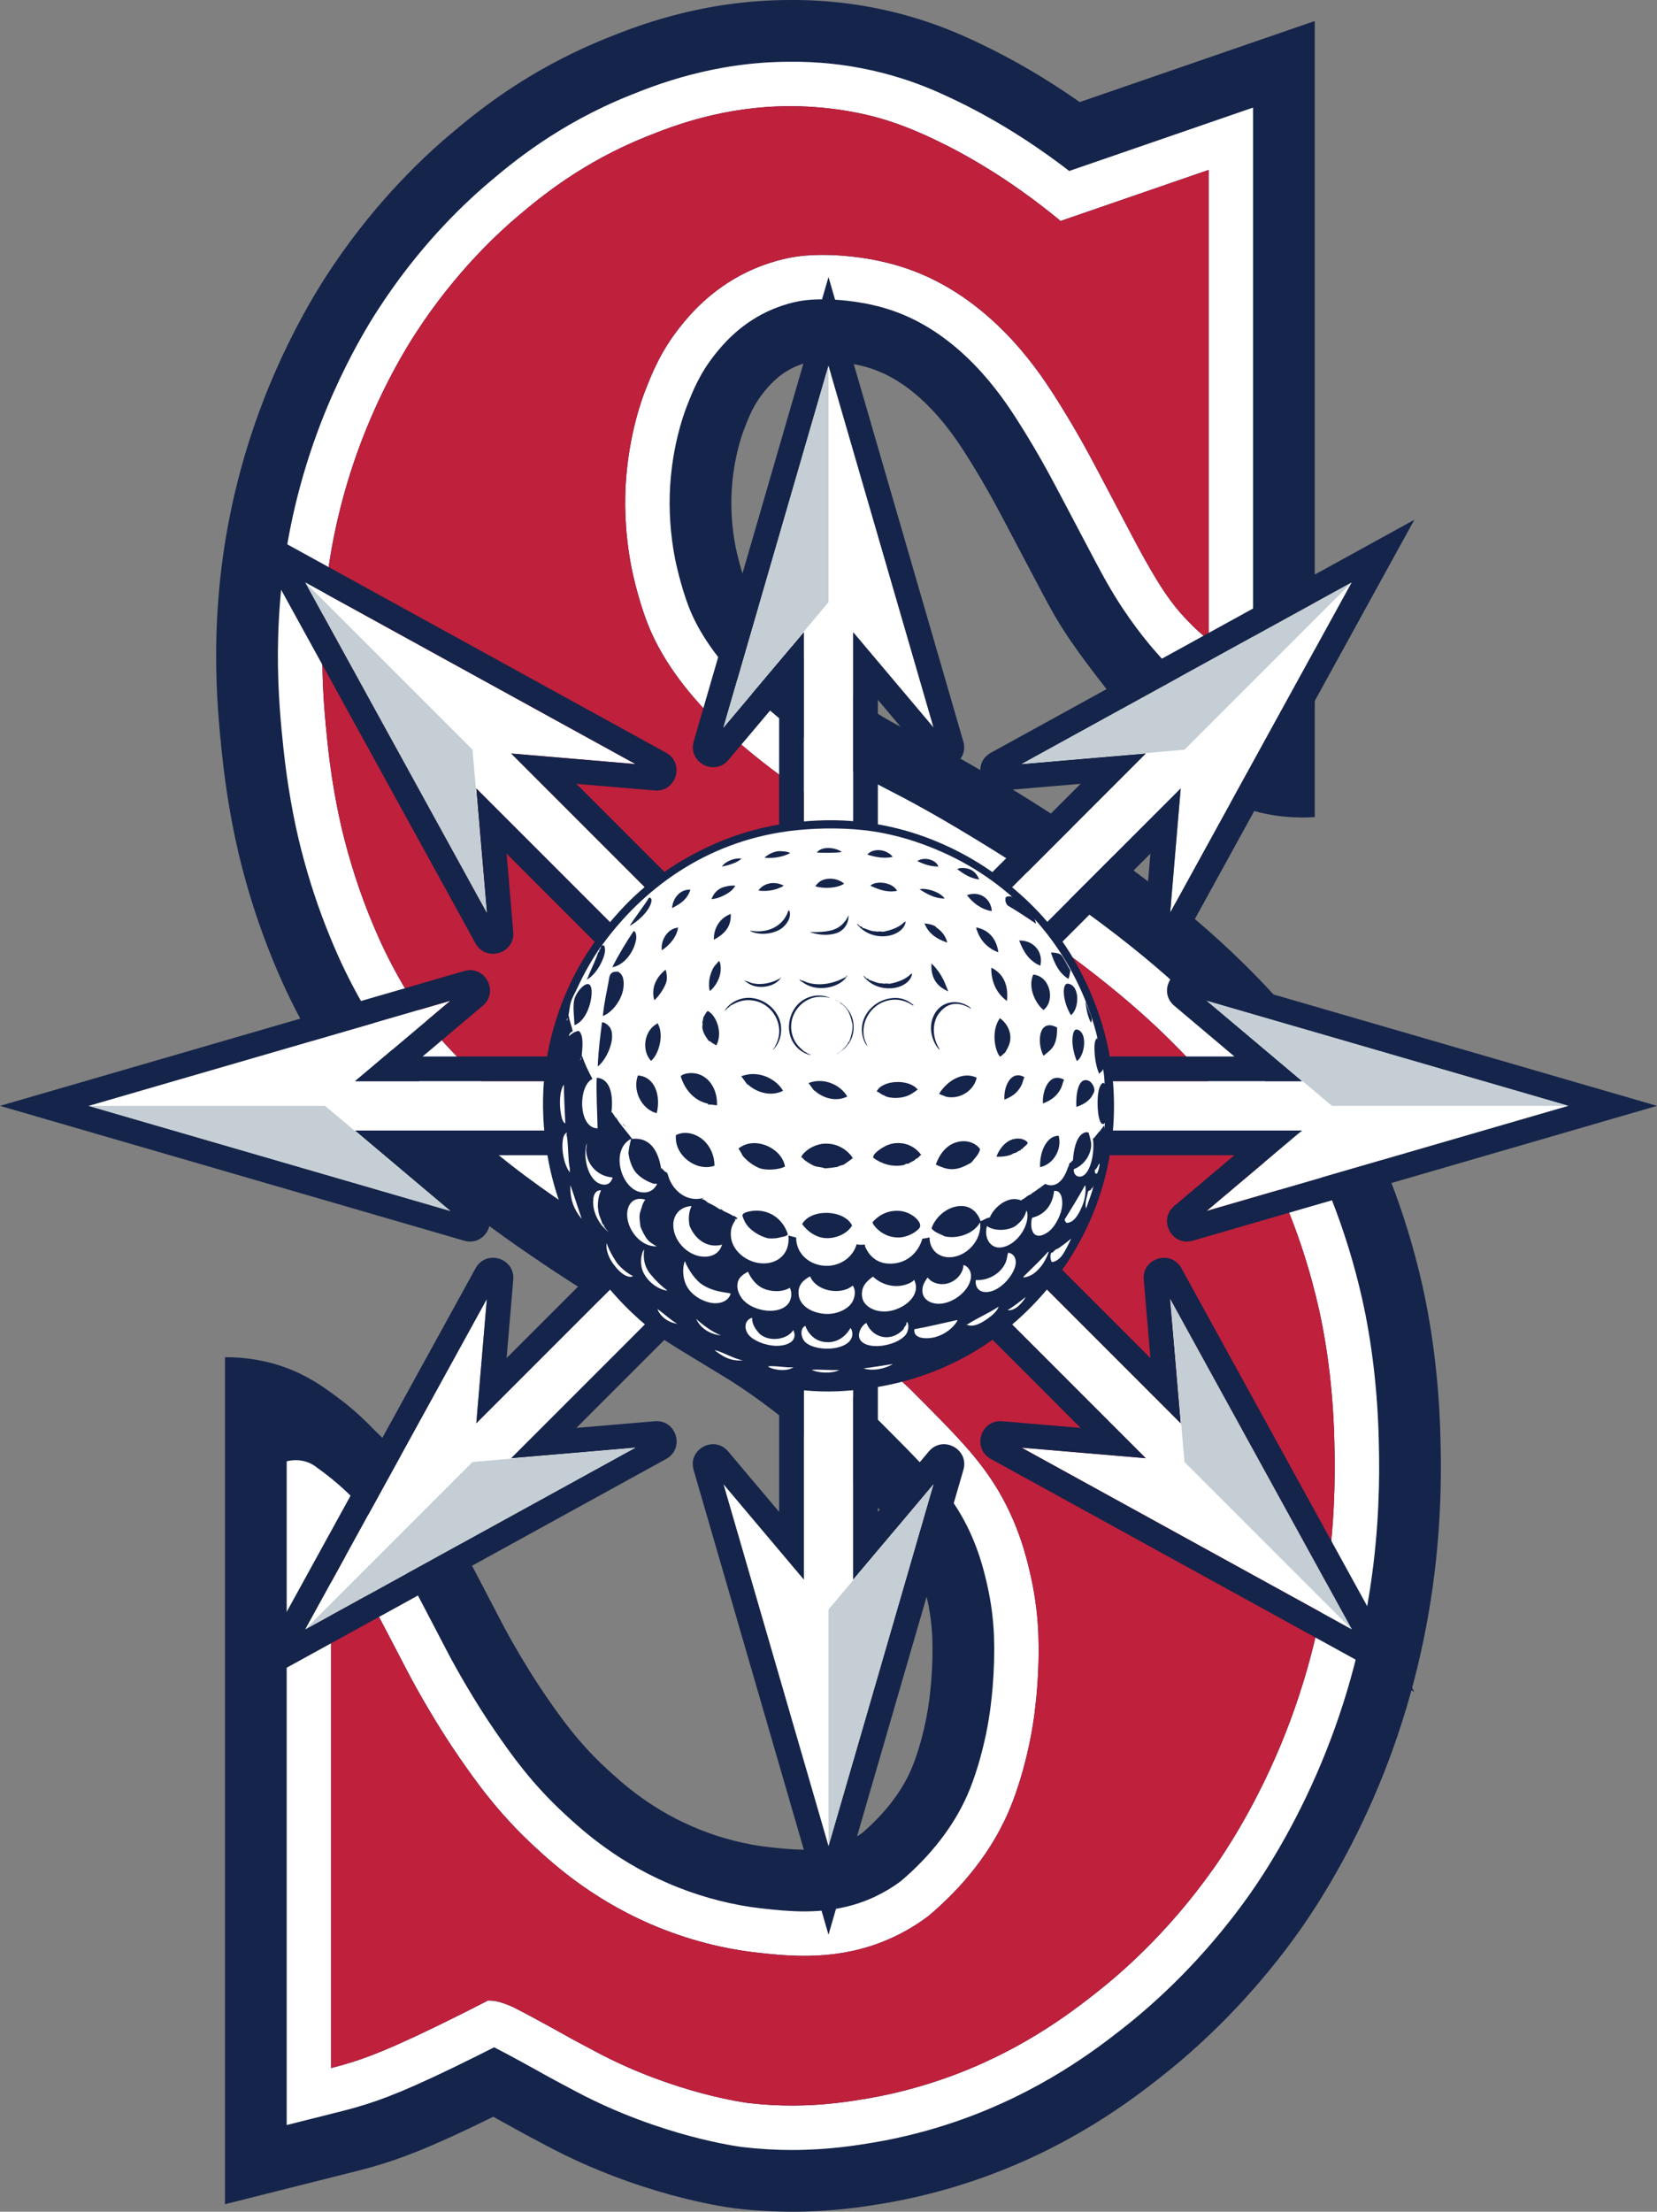 <?xml version="1.0" encoding="UTF-8"?>
<svg xmlns="http://www.w3.org/2000/svg" id="uuid-abd3cc13-aed3-4f18-aa89-853145085ad5" data-name="Layer 2" viewBox="0 0 671.363 895.756">
  <rect x="0" y="0" width="671.363" height="895.756" fill="#808080" stroke="none"/>
  <defs>
    <style>
      .uuid-229eff5c-0062-4900-876d-3586fb891340 {
        fill: #fff;
      }

      .uuid-3dd37837-9b31-4c98-8348-f88ca2ca23a8 {
        fill: #bf203c;
      }

      .uuid-c7729395-3fab-4a0f-ba28-44bfa7c84c74 {
        fill: #c4ced4;
      }

      .uuid-3d43e0ad-155a-4666-9b98-5a9da756782f, .uuid-c4c0ac8c-2aea-4b45-af44-0d2b089ed8dc {
        fill: #15244a;
      }

      .uuid-c4c0ac8c-2aea-4b45-af44-0d2b089ed8dc {
        fill-rule: evenodd;
      }
    </style>
  </defs>
  <g>
    <g>
      <path class="uuid-3d43e0ad-155a-4666-9b98-5a9da756782f" d="m320.911,895.756c-7.654,0-15.38-.457-22.963-1.357l-.478-.06c-4.836-.618-38.542-5.483-75.657-25.106-8.408-4.444-10.881-5.814-11.438-6.127-2.638-1.48-6.552-3.654-10.521-5.82-25.413,12.513-37.334,16.979-48.845,20.264-2.127.606-4.264,1.181-6.357,1.707l-53.494,13.461v-343.043c13.064-.036,22.664,3.237,28.193,5.647,7.58,3.303,13.13,7.443,17.318,10.541,6.018,4.453,10.873,8.975,14.682,12.988,7.614,7.191,13.64,14.126,18.287,20.064,8.099,10.35,13.86,19.675,17.199,26.444,1.131,2.292,2.412,4.888,3.94,7.871l.163.311c.279.527,1.038,1.968,3.476,6.627,4.388,8.384,7.649,14.648,8.749,16.76l.35.673c2.795,5.358,10.184,18.532,18.075,29.896,5.609,8.079,12.586,18.127,24.139,28.782,6.525,6.019,18.67,17.222,38.479,24.984,8.756,3.431,18.087,5.776,26.986,6.782,5.21.59,9.91,1.077,14.684,1.077,7.064,0,12.763-1.13,17.934-3.558,1.925-.903,3.792-1.991,5.561-3.239,9.024-7.759,15.831-16.545,19.712-25.454,2.224-5.104,4.377-12.216,5.907-19.509,1.505-7.174,2.007-13.01,2.276-16.145.509-5.922.669-11.928.477-17.852-.222-5.275-.923-10.56-2.084-15.708-1.029-4.558-2.944-13.044-7.975-21.698-4.822-8.296-11.934-15.565-28.903-32.536-9.242-8.667-20.742-19.405-37.544-30.799-4.781-3.242-8.392-5.402-10.781-6.832l-.483-.29c-6.672-3.998-13.235-8.083-19.581-12.033-3.966-2.47-8.066-5.021-12.107-7.496-18.205-11.15-27.342-16.747-38.148-24.064-13.077-8.854-29.342-19.867-48.449-37.183-9.915-8.984-19.398-18.605-28.188-28.597l-1.105-1.258-.999-1.331c-7.678-10.227-14.602-21.18-20.578-32.549-5.241-9.971-8.47-17.798-10.204-22.004-5.059-12.265-9.35-25.226-12.759-38.528-3.528-13.771-6.264-29.356-7.91-45.071-1.956-18.686-6.027-57.566,5.038-105.091,3.005-12.912,6.958-25.742,11.747-38.134,6.784-17.553,15.765-35.35,25.29-50.112,17.624-27.318,36.971-46.28,50.098-57.376,9.977-8.434,30.739-25.983,63.698-39.236C257.287,10.827,284.141.028,320.046.004c16.022-.11,31.947,1.989,47.277,6.27,12.305,3.436,21.42,7.423,29.437,11.221,13.785,6.529,27.428,14.526,40.703,23.849l95.231-32.827v322.428c-17.303,1.008-29.193-3.581-35.32-6.588-8.787-4.313-15.587-10.218-23.012-16.659-5.382-4.669-10.017-9.314-13.976-13.694-4.761-5.73-8.64-10.583-11.431-14.125-13.584-17.241-18.7-25.376-22.085-31.344-2.853-5.028-4.139-7.46-14.981-28.06l-.131-.249c-7.225-13.727-9.927-18.861-14.287-26.234-2.966-5.015-5.729-9.428-6.863-11.17-4.293-6.594-17.363-26.669-37.24-33.428-7.564-2.572-15.407-3.054-18.427-3.142-.56-.016-1.116-.024-1.657-.024-2.563,0-3.996.184-4.492.263-.84.134-3.864.703-7.396,2.393-6.445,3.083-10.321,7.94-12.184,10.275-3.923,4.917-5.746,9.594-7.675,14.547-.983,2.522-4.25,11.738-5.059,24.517-.475,7.507.06,15.533,1.548,23.21.481,2.386,2.149,9.568,4.295,15.179,3.529,9.224,13.733,24.516,42.299,44.985,11.402,8.17,16.268,10.682,25.099,15.241,8.585,4.433,19.268,9.948,38.075,21.385,40.249,24.477,71.651,48.005,96.001,71.93,16.23,15.946,28.24,30.606,38.943,47.533,7.572,11.974,14.172,24.689,19.617,37.791l.31.769c5.665,14.371,10.266,29.342,13.66,44.459,4.253,18.943,6.776,40.26,7.295,61.643.232,9.565.714,29.452-2.421,54.927-3.683,29.929-11.33,58.956-22.729,86.276-11.666,27.962-24.819,48.312-31.622,57.952-15.906,22.542-35.462,43.19-56.555,59.714-10.893,8.532-36.399,28.513-75.118,41.75-12.002,4.104-24.77,7.351-36.924,9.389-7.095,1.19-20.3,3.403-37.338,3.403Zm-14.841-68.871c4.898.578,9.89.871,14.841.871,11.379,0,20.588-1.545,26.091-2.468,8.56-1.434,17.607-3.738,26.172-6.667,27.839-9.518,46.308-23.985,55.183-30.939,15.946-12.49,30.79-28.184,42.927-45.386,5.191-7.356,15.266-22.975,24.428-44.933,21.432-51.365,20.338-96.412,19.926-113.37-.413-16.995-2.371-33.73-5.664-48.395-2.611-11.63-6.144-23.148-10.504-34.242-3.95-9.473-8.729-18.666-14.208-27.33-7.901-12.496-16.612-23.074-29.127-35.371-20.575-20.216-47.945-40.605-83.675-62.334-16.779-10.204-26.293-15.116-33.938-19.062-10.107-5.218-18.091-9.34-33.51-20.389-34.429-24.67-56.084-49.517-66.202-75.96-4.715-12.324-7.256-25.061-7.531-26.473-2.618-13.479-3.516-27.108-2.667-40.51,1.339-21.162,6.566-37.221,9.562-44.911,2.807-7.205,7.507-19.268,17.884-32.273,3.826-4.794,15.468-19.384,35.983-29.201,10.509-5.028,19.972-7.239,26.06-8.209,4.619-.735,9.726-1.108,15.18-1.108,1.148,0,2.362.017,3.637.054,9.246.269,23.407,1.655,38.34,6.734,4.617,1.57,9.135,3.437,13.551,5.6-7.003-4.41-14.069-8.307-21.158-11.664-9.177-4.346-14.999-6.174-18.58-7.17-4.967-1.382-15.256-3.71-28.366-3.774l-.542-.002c-22.799,0-40.482,7.11-48.98,10.527-22.795,9.166-37.349,21.469-45.168,28.078-13.561,11.462-26.65,26.487-36.857,42.309-4.106,6.364-12.034,19.733-19,37.759-3.647,9.438-6.658,19.208-8.947,29.041-8.472,36.391-5.326,66.444-3.635,82.59,1.305,12.466,3.432,24.664,6.151,35.274,2.585,10.087,5.956,20.28,9.748,29.473,1.406,3.41,3.757,9.112,7.535,16.3,4.144,7.883,8.917,15.48,14.198,22.598,6.918,7.81,14.363,15.337,22.141,22.385,15.553,14.094,29.026,23.216,40.913,31.264,9.522,6.447,18.223,11.776,35.559,22.394,4.175,2.558,8.331,5.144,12.485,7.731,6.113,3.805,12.435,7.74,18.627,11.45l.443.265c2.675,1.602,7.654,4.581,14.029,8.904,21.426,14.528,35.857,28.064,46.395,37.945l.576.558c19.091,19.092,30.612,30.612,40.102,46.938,10.274,17.677,13.948,33.95,15.517,40.899,2.075,9.193,3.321,18.636,3.703,28.064l.006.175c.291,8.671.061,17.457-.683,26.114-.336,3.912-1.123,13.074-3.476,24.287-1.75,8.343-4.926,20.79-10.119,32.708-8.332,19.122-21.584,36.372-39.389,51.27l-1.06.84c-5.707,4.272-11.854,7.967-18.271,10.979-14.337,6.729-29.654,10-46.826,10-8.302,0-15.58-.744-22.323-1.507-14.913-1.688-29.768-5.401-44.156-11.04-31.709-12.427-51.376-30.566-59.773-38.312-17.05-15.727-27.593-30.913-33.892-39.985-2.237-3.223-4.446-6.56-6.575-9.891v85.029c4.217-1.984,9.106-4.354,14.831-7.208,4.039-2.012,8.157-4.098,12.244-6.201l5.032-2.59,5.657-.17c.354-.011.751-.018,1.187-.018,1.066,0,2.145.042,3.207.126,4.263.333,7.593,1.282,9.725,1.966,4.342,1.395,7.505,2.93,8.371,3.366,8.654,4.362,23.646,12.78,24.28,13.137.032.018,2.047,1.136,9.905,5.29,26.567,14.047,51.254,17.599,52.474,17.768ZM425.244,117.482c7.948,8.156,15.408,17.579,22.352,28.244,1.792,2.753,5.087,8.043,8.405,13.653,3.179,5.375,5.584,9.687,8.692,15.49v-70.985l-39.449,13.598Z"></path>
      <path class="uuid-229eff5c-0062-4900-876d-3586fb891340" d="m320.163,43.004c.222,0,.441.001.664.002,17.644.086,30.946,3.576,34.946,4.689,5.043,1.403,12.124,3.71,22.579,8.662,12.119,5.74,30.378,15.795,51.374,33.137,19.989-6.89,39.977-13.78,59.966-20.671v190.395c-2.189-1.768-5.348-4.486-8.815-8.129-6.689-7.027-10.873-13.661-16.608-23.771-2.525-4.45-3.668-6.609-14.332-26.871-7.475-14.203-10.525-20.004-15.456-28.343-3.199-5.409-6.272-10.334-7.838-12.74-6.132-9.42-25.477-39.134-59.435-50.682-13.316-4.528-25.946-5.265-31.02-5.413-1.02-.03-1.989-.043-2.907-.043-5.862,0-9.635.54-11.249.797-2.503.398-10.213,1.77-19.2,6.071-15.035,7.194-23.715,17.834-27.233,22.243-7.844,9.83-11.435,18.835-14.132,25.757-1.176,3.017-6.641,17.419-7.906,37.412-.39,6.166-.749,18.681,2.259,34.165,0,0,2.264,11.658,6.339,22.306,11.335,29.624,40.881,52.725,57.414,64.572,25.546,18.305,27.295,14.95,65.877,38.413,51.049,31.044,76.227,54.091,88.206,65.862,12.015,11.806,22.758,24.063,32.736,39.842,7.725,12.217,12.895,23.231,16.252,31.311,3.776,9.578,8.21,22.501,11.723,38.147,1.543,6.873,5.608,26.296,6.263,53.265.486,20.034,1.165,68.45-21.847,123.604-11.223,26.898-23.738,44.993-27.073,49.719-18.997,26.924-38.943,43.608-47.937,50.653-10.389,8.138-31.31,24.245-62.512,34.913-13.846,4.734-25.144,6.832-30.124,7.667-6.765,1.134-17.145,2.812-30.227,2.812-5.521,0-11.522-.299-17.937-1.063,0,0-29.118-3.583-61.063-20.474-8.563-4.528-10.466-5.597-10.466-5.597-0-0-15.036-8.448-23.295-12.612,0,0-1.944-.98-4.752-1.882-1.192-.383-2.459-.723-4.047-.847-.471-.037-.891-.048-1.242-.048-.16,0-.305.002-.435.006-5.2,2.676-9.518,4.845-12.534,6.348-26.835,13.372-37.104,17.094-45.931,19.613-2.19.625-3.977,1.086-5.05,1.356v-213.118c.659.519,1.921,1.546,3.37,2.973,5.987,5.895,7.733,11.29,14.985,25.437.393.767-.111-.223,3.806,7.261,5.055,9.658,8.608,16.491,9.059,17.355,3.717,7.129,11.924,21.644,20.891,34.558,6.137,8.84,15.278,22.005,30.306,35.866,8.277,7.635,25.157,22.915,51.944,33.412,16.807,6.586,30.87,8.686,37.844,9.475,5.675.642,12.285,1.349,19.515,1.349,10.997,0,23.43-1.636,36.203-7.632,6.135-2.879,10.823-6.049,13.911-8.36,10.319-8.635,24.042-22.641,32.514-42.084,5.153-11.826,7.877-24.55,8.57-27.855,2-9.531,2.683-17.202,3.035-21.294.779-9.068.814-16.931.605-23.136-.251-6.205-1.018-14.304-3.11-23.571-1.537-6.81-4.565-19.77-12.743-33.841-7.856-13.515-17.783-23.442-36.166-41.825h0c-11.019-10.334-23.926-22.336-43.325-35.49-6.16-4.177-10.914-6.991-13.29-8.415-10.52-6.303-20.861-12.9-31.318-19.305-17.687-10.833-26.531-16.25-36.518-23.012-12.769-8.646-27.159-18.467-43.684-33.44-10.811-9.796-19.11-18.695-24.775-25.134-4.857-6.47-10.956-15.423-16.906-26.743-4.249-8.084-6.91-14.503-8.518-18.4-2.26-5.479-6.856-17.197-10.854-32.8-1.352-5.275-4.737-19.197-6.798-38.877-1.93-18.431-5.086-51.187,4.151-90.862,3.266-14.03,7.238-25.299,9.976-32.384,8.525-22.061,18.189-37.46,21.313-42.301,16.905-26.202,35.305-42.421,41.726-47.848,9.194-7.772,25.98-21.725,51.98-32.18,10.612-4.267,31.228-12.332,58.307-12.332m0-18c-31.122,0-54.878,9.553-65.022,13.632-29.222,11.75-47.906,27.544-56.885,35.133-11.828,9.997-29.276,27.106-45.231,51.837-8.63,13.375-16.79,29.559-22.977,45.57-4.369,11.306-7.975,23.011-10.718,34.791-10.112,43.432-6.336,79.489-4.522,96.818,1.52,14.519,4.032,28.859,7.263,41.47,3.119,12.172,7.039,24.013,11.65,35.195,1.58,3.831,4.521,10.962,9.225,19.912,5.357,10.191,11.562,20.007,18.444,29.174l.419.558.461.524c8.169,9.287,16.985,18.231,26.203,26.584,17.803,16.133,33.259,26.598,45.678,35.007,10.323,6.99,19.301,12.489,37.189,23.445,4.093,2.507,8.245,5.092,12.261,7.591,6.258,3.896,12.73,7.924,19.226,11.816l.456.273c2.472,1.48,6.611,3.956,11.984,7.599,18.491,12.538,30.919,24.16,40.904,33.525,17.61,17.61,26.473,26.492,33.126,37.937,6.958,11.97,9.517,23.309,10.747,28.759,1.499,6.643,2.401,13.464,2.681,20.276.231,6.945.045,13.985-.551,20.926-.292,3.402-.901,10.482-2.717,19.139-1.892,9.017-4.54,17.669-7.456,24.362-5.507,12.639-14.9,24.784-27.18,35.147-3.264,2.405-6.758,4.487-10.39,6.192-8.496,3.988-17.837,5.926-28.555,5.926-6.063,0-11.734-.584-17.492-1.235-11.031-1.247-22.546-4.134-33.299-8.348-24.184-9.477-39.127-23.26-46.308-29.884-13.575-12.521-21.753-24.3-27.724-32.901-8.59-12.372-16.435-26.322-19.716-32.614l-.348-.669c-1.097-2.106-4.349-8.352-8.723-16.71-2.407-4.599-3.156-6.02-3.464-6.605-.145-.276-.158-.3-.272-.522-1.6-3.121-2.936-5.828-4.114-8.216-5.496-11.14-14.261-21.835-14.261-21.835-3.538-4.289-6.888-7.705-9.594-10.259-4.323-4.082-8.446-7.327-11.988-9.851-.904-.741-2.225-1.637-3.975-2.278-3.704-1.357-7.011-.725-8.441-.357v268.808l22.392-5.635c1.851-.466,3.734-.972,5.597-1.503,10.755-3.069,22.224-7.458,49.02-20.811,2.329-1.161,4.68-2.343,7.033-3.537,7.684,3.885,21.56,11.667,22.386,12.131l.042.023c.215.121,2.349,1.312,10.87,5.817,34.477,18.229,65.955,22.263,67.278,22.426l.034.004.034.004c6.624.789,13.375,1.19,20.067,1.19,14.955,0,26.826-1.99,33.204-3.06,10.833-1.816,22.234-4.716,32.971-8.387,34.719-11.87,57.893-30.024,67.789-37.775,19.202-15.042,37.025-33.869,51.544-54.446,6.21-8.801,18.232-27.411,28.977-53.165,10.522-25.219,17.584-52.035,20.988-79.704,2.911-23.658,2.459-42.306,2.241-51.267-.48-19.771-2.795-39.403-6.695-56.772-3.112-13.863-7.331-27.591-12.54-40.804l-.06-.154-.063-.152c-4.901-11.793-10.842-23.24-17.661-34.024-9.634-15.237-20.531-28.517-35.334-43.062-22.962-22.562-52.882-44.936-91.469-68.402-18.062-10.984-28.315-16.278-36.554-20.531-9.221-4.761-15.313-7.906-28.191-17.134-26.984-19.336-44.172-38.303-51.086-56.373-3.352-8.759-5.363-18.719-5.478-19.295l-.002-.011c-1.894-9.749-2.573-19.983-1.964-29.596,1.008-15.928,5.031-27.694,6.714-32.013,2.287-5.87,5.133-13.175,11.429-21.065,2.548-3.193,9.316-11.674,20.933-17.233,6.162-2.949,11.579-4.105,14.259-4.531,2.391-.381,5.224-.574,8.42-.573.779,0,1.581.012,2.383.035,5.158.15,15.361.929,25.749,4.462,28.065,9.544,44.684,35.072,50.145,43.461,1.495,2.297,4.458,7.058,7.429,12.082,4.674,7.904,7.664,13.584,14.887,27.308l.135.256c10.672,20.277,11.934,22.662,14.604,27.369,8.224,14.498,16.727,24.417,19.226,27.299,4.365,5.033,10.305,11.251,18.004,17.753,7.283,5.217,14.566,10.434,21.849,15.65V43.578l-23.866,8.227-29.983,10.335-20.63,7.111c-15.287-11.775-31.111-21.563-47.157-29.163-6.455-3.057-14.385-6.643-25.459-9.736-16.345-4.564-30.557-5.428-40.435-5.349Z"></path>
    </g>
    <path class="uuid-3dd37837-9b31-4c98-8348-f88ca2ca23a8" d="m489.693,68.822v190.395c-2.189-1.768-5.348-4.486-8.815-8.129-6.689-7.027-10.873-13.661-16.608-23.771-2.525-4.45-3.668-6.609-14.332-26.87-7.475-14.203-10.525-20.004-15.457-28.343-3.199-5.409-6.272-10.335-7.838-12.74-6.132-9.42-25.477-39.134-59.435-50.682-13.316-4.528-25.945-5.265-31.02-5.413-7.534-.219-12.29.457-14.156.754-2.503.398-10.213,1.77-19.2,6.071-15.035,7.194-23.715,17.834-27.233,22.243-7.844,9.83-11.435,18.835-14.132,25.757-1.176,3.017-6.641,17.419-7.906,37.412-.39,6.166-.749,18.681,2.259,34.165,0,0,2.264,11.658,6.338,22.306,11.335,29.623,40.881,52.725,57.414,64.572,25.546,18.305,27.295,14.95,65.877,38.413,51.049,31.044,76.227,54.092,88.206,65.862,12.015,11.806,22.758,24.063,32.736,39.842,7.725,12.217,12.895,23.232,16.252,31.311,3.775,9.578,8.21,22.501,11.723,38.147,1.543,6.873,5.608,26.296,6.263,53.265.486,20.034,1.165,68.45-21.847,123.604-11.223,26.898-23.738,44.993-27.073,49.719-18.997,26.924-38.943,43.608-47.937,50.653-10.389,8.138-31.31,24.245-62.512,34.913-13.846,4.734-25.144,6.832-30.124,7.667-9.62,1.613-26.548,4.325-48.164,1.749-0,0-29.118-3.583-61.063-20.474-8.563-4.528-10.466-5.597-10.466-5.597s-15.036-8.448-23.295-12.612c0,0-1.944-.98-4.752-1.882-1.192-.383-2.459-.723-4.047-.847-.685-.053-1.262-.054-1.678-.042-5.2,2.676-9.518,4.845-12.534,6.348-26.834,13.372-37.104,17.094-45.931,19.613-2.19.625-3.977,1.086-5.05,1.356v-213.118c.659.519,1.921,1.546,3.37,2.973,5.987,5.895,7.733,11.29,14.986,25.437.393.767-.111-.222,3.806,7.262,5.055,9.658,8.608,16.491,9.059,17.355,3.717,7.129,11.925,21.644,20.891,34.558,6.138,8.84,15.278,22.005,30.306,35.866,8.277,7.635,25.157,22.915,51.944,33.412,16.807,6.586,30.87,8.686,37.844,9.475,14.305,1.617,34.546,3.655,55.718-6.282,6.135-2.88,10.823-6.049,13.911-8.36,10.319-8.636,24.042-22.641,32.514-42.084,5.153-11.826,7.877-24.549,8.57-27.855,2-9.531,2.683-17.202,3.035-21.294.779-9.068.814-16.931.605-23.136-.251-6.205-1.018-14.304-3.11-23.571-1.537-6.81-4.565-19.77-12.743-33.841-7.856-13.515-17.783-23.442-36.166-41.825h-0c-11.019-10.334-23.925-22.336-43.325-35.49-6.16-4.177-10.914-6.991-13.29-8.415-10.52-6.303-20.861-12.9-31.318-19.305-17.688-10.833-26.531-16.25-36.518-23.012-12.769-8.646-27.159-18.467-43.684-33.44-10.811-9.796-19.11-18.695-24.775-25.134-4.857-6.47-10.956-15.423-16.906-26.743-4.249-8.083-6.91-14.502-8.518-18.4-2.26-5.479-6.856-17.197-10.854-32.8-1.352-5.275-4.737-19.197-6.798-38.877-1.93-18.431-5.086-51.187,4.151-90.862,3.266-14.03,7.238-25.299,9.976-32.384,8.525-22.061,18.189-37.46,21.313-42.301,16.905-26.202,35.305-42.421,41.726-47.848,9.194-7.772,25.98-21.725,51.98-32.18,10.699-4.302,31.564-12.464,58.971-12.331,17.644.086,30.946,3.575,34.946,4.689,5.043,1.403,12.124,3.71,22.579,8.662,12.119,5.74,30.378,15.795,51.374,33.137,19.989-6.89,39.977-13.78,59.966-20.671Z"></path>
  </g>
  <g>
    <g>
      <g>
        <g>
          <polygon class="uuid-229eff5c-0062-4900-876d-3586fb891340" points="345.682 256.064 378.257 294.683 335.682 148.058 293.107 294.683 325.682 256.063 325.682 639.693 293.107 601.073 335.682 747.698 378.257 601.073 345.682 639.692 345.682 256.064"></polygon>
          <path class="uuid-3d43e0ad-155a-4666-9b98-5a9da756782f" d="m335.682,148.058l42.575,146.625-32.575-38.619v383.629l32.575-38.619-42.575,146.625-42.575-146.625,32.575,38.62v-383.629l-32.575,38.62,42.575-146.625m0-35.862l-9.603,33.073-42.575,146.625-2.432,8.375c-2.455,8.454,8.38,14.256,14.056,7.527l5.623-6.666,14.931-17.702v328.899l-14.931-17.702-5.726-6.789c-5.652-6.701-16.442-.923-13.997,7.496l2.477,8.529,42.575,146.625,9.603,33.073,9.603-33.073,42.575-146.625,2.477-8.529c2.444-8.418-8.345-14.196-13.997-7.496l-5.726,6.789-14.931,17.701v-328.898l14.931,17.701,5.633,6.678c5.673,6.726,16.504.926,14.05-7.524l-2.436-8.39-42.575-146.625-9.603-33.073h0Z"></path>
        </g>
        <polygon class="uuid-c7729395-3fab-4a0f-ba28-44bfa7c84c74" points="378.257 601.073 335.682 747.698 335.682 651.87 378.257 601.073"></polygon>
      </g>
      <polygon class="uuid-c7729395-3fab-4a0f-ba28-44bfa7c84c74" points="293.107 294.683 335.682 148.058 335.682 243.871 293.107 294.683"></polygon>
    </g>
    <g>
      <g>
        <g>
          <polygon class="uuid-229eff5c-0062-4900-876d-3586fb891340" points="207.12 305.174 257.462 309.448 123.677 235.873 197.251 369.658 192.977 319.316 464.244 590.582 413.902 586.308 547.687 659.883 474.112 526.098 478.386 576.44 207.12 305.174"></polygon>
          <path class="uuid-3d43e0ad-155a-4666-9b98-5a9da756782f" d="m123.677,235.873l133.785,73.575-50.342-4.274,271.266,271.266-4.274-50.342,73.575,133.785-133.785-73.575,50.342,4.274L192.977,319.316l4.274,50.342-73.575-133.785m-25.358-25.358l16.596,30.177,73.575,133.785,4.163,7.57c4.251,7.73,16.041,4.163,15.294-4.627l-.731-8.608-1.959-23.075,232.566,232.566-23.075-1.959-8.675-.737c-8.775-.745-12.335,11.024-4.618,15.268l7.629,4.196,133.785,73.575,30.177,16.596-16.596-30.177-73.575-133.785-4.196-7.629c-4.244-7.716-16.012-4.156-15.268,4.619l.737,8.675,1.959,23.075-232.566-232.566,23.075,1.959,8.608.731c8.79.746,12.356-11.043,4.627-15.294l-7.57-4.163-133.785-73.575-30.177-16.596h0Z"></path>
        </g>
        <polygon class="uuid-c7729395-3fab-4a0f-ba28-44bfa7c84c74" points="474.112 526.098 547.687 659.883 479.926 592.122 474.112 526.098"></polygon>
      </g>
      <polygon class="uuid-c7729395-3fab-4a0f-ba28-44bfa7c84c74" points="197.251 369.658 123.677 235.873 191.427 303.623 197.251 369.658"></polygon>
    </g>
    <g>
      <g>
        <g>
          <polygon class="uuid-229eff5c-0062-4900-876d-3586fb891340" points="478.386 319.316 474.112 369.658 547.687 235.873 413.902 309.448 464.244 305.174 192.977 576.441 197.251 526.098 123.677 659.883 257.462 586.308 207.12 590.582 478.386 319.316"></polygon>
          <path class="uuid-3d43e0ad-155a-4666-9b98-5a9da756782f" d="m547.686,235.873l-73.575,133.785,4.274-50.342-271.266,271.266,50.342-4.274-133.785,73.575,73.575-133.785-4.274,50.342,271.267-271.267-50.342,4.274,133.785-73.575m25.358-25.358l-30.177,16.596-133.785,73.575-7.656,4.211c-7.71,4.24-4.153,15.999,4.615,15.255l8.707-.739,23.075-1.959-232.566,232.566,1.959-23.075.736-8.672c.745-8.775-11.025-12.336-15.269-4.619l-4.194,7.626-73.575,133.785-16.596,30.177,30.177-16.596,133.785-73.575,7.626-4.194c7.717-4.244,4.157-16.014-4.619-15.269l-8.672.736-23.075,1.959,232.566-232.566-1.959,23.075-.74,8.711c-.744,8.767,11.014,12.323,15.253,4.614l4.213-7.66,73.575-133.785,16.596-30.177h0Z"></path>
        </g>
        <polygon class="uuid-c7729395-3fab-4a0f-ba28-44bfa7c84c74" points="257.462 586.308 123.677 659.883 191.438 592.122 257.462 586.308"></polygon>
      </g>
      <polygon class="uuid-c7729395-3fab-4a0f-ba28-44bfa7c84c74" points="413.902 309.448 547.687 235.873 479.937 303.623 413.902 309.448"></polygon>
    </g>
    <g>
      <g>
        <g>
          <polygon class="uuid-229eff5c-0062-4900-876d-3586fb891340" points="143.867 437.878 182.487 405.303 35.862 447.878 182.487 490.453 143.867 457.878 527.496 457.878 488.877 490.453 635.502 447.878 488.877 405.303 527.496 437.878 143.867 437.878"></polygon>
          <path class="uuid-3d43e0ad-155a-4666-9b98-5a9da756782f" d="m35.862,447.878l146.625-42.575-38.619,32.575h383.629l-38.619-32.575,146.625,42.575-146.625,42.575,38.62-32.575H143.867l38.62,32.575-146.625-42.575m-35.862,0l33.073,9.603,146.625,42.575,8.367,2.43c8.456,2.455,14.259-8.382,7.529-14.059l-6.66-5.618-17.702-14.931h328.899l-17.702,14.931-6.655,5.614c-6.731,5.678-.927,16.517,7.53,14.061l8.361-2.428,146.625-42.575,33.073-9.603-33.073-9.603-146.625-42.575-8.361-2.428c-8.457-2.456-14.261,8.384-7.53,14.062l6.655,5.614,17.701,14.931H171.233l17.701-14.931,6.66-5.618c6.73-5.677.927-16.514-7.529-14.059l-8.367,2.43-146.625,42.575L0,447.878h0Z"></path>
        </g>
        <polygon class="uuid-c7729395-3fab-4a0f-ba28-44bfa7c84c74" points="488.877 405.303 635.502 447.878 539.674 447.878 488.877 405.303"></polygon>
      </g>
      <polygon class="uuid-c7729395-3fab-4a0f-ba28-44bfa7c84c74" points="182.487 490.453 35.862 447.878 131.675 447.878 182.487 490.453"></polygon>
    </g>
    <g>
      <circle class="uuid-229eff5c-0062-4900-876d-3586fb891340" cx="335.831" cy="447.604" r="114.739" transform="translate(-8.193 6.266) rotate(-1.056)"></circle>
      <g>
        <path class="uuid-c4c0ac8c-2aea-4b45-af44-0d2b089ed8dc" d="m319.682,368.51c1.44,3.04-1.45,6.723-3.857,8.05-2.604,1.436-6.253,2.032-9.326,1.373-.971-.208-2.027-.438-2.629-1.056,6.415,1.338,13.383-1.341,15.518-7.996.119-.275.261.323.304-.093-.094-.044-.025-.176-.01-.278Z"></path>
        <path class="uuid-c4c0ac8c-2aea-4b45-af44-0d2b089ed8dc" d="m343.81,370.647c.119,4.177-2.704,6.48-4.492,7.119,0,0-4.558,2.043-11.288-.29,7.269.254,9.915-1.052,9.915-1.052,4.151-1.444,5.816-5.576,5.865-5.777Z"></path>
        <path class="uuid-c4c0ac8c-2aea-4b45-af44-0d2b089ed8dc" d="m347.081,374.02c-.218-.187.205.087.204.244.039.188.12-.081.078-.098.33.123.852.758,1.087,1.034.32-.134,1.085.291,1.042.596,1.238.256,2.579,1.018,4.133,1.321.612.119,1.29-.039,1.889.237.159.007.172-.103.078-.097.389.049,1.619-.091,2.142.12,3.659-.711,6.719-1.905,8.7-3.965.273-.105.174-.095.359.048-.071-.173.112-.501-.029-.263.39-.267.033.87-.127,1.257-1.08,2.61-4.388,4.59-8.527,4.745-4.827.179-8.931-2.125-11.03-5.179Z"></path>
        <path class="uuid-c4c0ac8c-2aea-4b45-af44-0d2b089ed8dc" d="m349.692,395.101c-.218-.187.206.087.204.244.039.188.12-.081.079-.098.33.123.852.758,1.087,1.034.32-.135,1.086.291,1.042.596,1.238.256,2.579,1.018,4.132,1.321.612.119,1.29-.038,1.889.237.159.007.173-.103.078-.097.39.049,1.619-.092,2.142.12,3.66-.711,6.719-1.906,8.7-3.965.273-.104.174-.095.359.048-.07-.173.113-.501-.029-.262.39-.267.033.869-.127,1.257-1.08,2.609-4.388,4.589-8.528,4.744-4.826.18-8.931-2.125-11.03-5.179Z"></path>
        <path class="uuid-c4c0ac8c-2aea-4b45-af44-0d2b089ed8dc" d="m343.337,395.041c-2.186,4.384-10.45,6.71-16.197,3.932-.652-.315-1.28-.699-1.873-1.123-.445-.319-1.503-.675-1.217-1.405-.193.312.252.146.373.562,1.187.136,2.349.913,3.745,1.217,5.386,1.173,10.368-.351,13.95-2.246.155-.082.82-.392.563-.188.215-.17.049-.443.373-.655-.051.035.413.224.281-.093Z"></path>
        <path class="uuid-c4c0ac8c-2aea-4b45-af44-0d2b089ed8dc" d="m316.484,395.789c-1.667,3.344-7.973,5.119-12.358,3-.497-.241-.976-.533-1.429-.858-.338-.243-1.146-.515-.927-1.072-.147.238.192.11.286.429.905.103,1.791.697,2.856.928,4.11.895,7.91-.268,10.643-1.714.118-.062.627-.299.429-.143.165-.13.037-.338.286-.5-.04.026.315.171.214-.071Z"></path>
        <path class="uuid-c4c0ac8c-2aea-4b45-af44-0d2b089ed8dc" d="m294.464,408.803c-.179-.317-.484.16-.654.749-.185-.462.245-.943.47-1.217,2.136-2.639,6.081-4.699,10.577-4.119,5.899.762,11.145,5.665,11.61,11.703.234,3.038-.568,5.479-1.686,7.303-.557.91-1.271,1.82-2.058,2.246.097-.075.88-.577.467-.655.17.155.717-.725.655-.655.822-1.591,1.98-3.818,1.873-6.929-.214-6.184-5.222-12.16-12.545-12.17-3.003-.005-5.085,1.105-7.022,2.153.002-.092.115-.073.186-.095-.515.041-1.189,1.323-1.684,1.124-.081.075.006.386-.189.562Z"></path>
        <path class="uuid-c4c0ac8c-2aea-4b45-af44-0d2b089ed8dc" d="m327.653,426.686c-.227.27.308.384.9.341-.357.324-.939.097-1.264-.015-3.115-1.048-6.316-3.932-7.308-8.208-1.3-5.61,1.379-12.025,6.701-14.485,2.678-1.238,5.163-1.333,7.195-.935,1.014.199,2.08.539,2.733,1.11-.1-.063-.819-.604-.752-.203.084-.207-.899-.405-.816-.373-1.72-.208-4.134-.509-6.92.638-5.539,2.282-9.271,8.843-6.808,15.491,1.009,2.727,2.719,4.241,4.325,5.647-.084.029-.107-.081-.148-.138.21.454,1.602.633,1.587,1.148.094.048.349-.136.574-.018Z"></path>
        <path class="uuid-c4c0ac8c-2aea-4b45-af44-0d2b089ed8dc" d="m351.481,423.595c-.724-.508-1.226-1.577-1.592-2.623-3.159-9.008,4.93-17.435,13.856-16.757,2.715.206,4.532,1.374,6.366,2.809-.039.116-.117.193-.28.188-1.644-1.117-4.004-2.338-7.208-2.341-6.705-.008-12.23,5.344-12.735,11.89-.257,3.341.813,5.367,1.592,6.834Z"></path>
        <path class="uuid-c4c0ac8c-2aea-4b45-af44-0d2b089ed8dc" d="m338.187,404.777c4.092,1.79,7.856,5.699,7.677,11.608-.158,5.243-3.182,8.288-6.648,10.486-.188.222.041-.104.096-.188,1.596-.741,3.055-2.539,4.211-3.933-.083.043-.167.084-.186.188.07-.106.441-1.152.748-1.029.598-1.859,1.51-4.232,1.311-7.022-.554-2.684-1.466-5.682-3.183-7.21-.351-.312-.912-1.072-1.498-1.124-.267-.825-1.866-1.312-2.528-1.778Z"></path>
        <path class="uuid-c4c0ac8c-2aea-4b45-af44-0d2b089ed8dc" d="m380.693,425.001c-.038.352-.931-.776-1.219-1.218-1.256-1.937-2.465-4.961-2.246-8.239.357-5.301,4.161-10.117,10.392-9.644,1.214.093,2.474.484,3.463.936.964.439,2.013,1.001,2.435,1.779-.159.019-8.079-6.088-13.706,2.754,0,0-3.811,5.921.881,13.632Z"></path>
        <path class="uuid-c4c0ac8c-2aea-4b45-af44-0d2b089ed8dc" d="m361.686,347.024c-3.418.875-7.564-.018-10.3-.926,2.737-2.982,8.104-1.99,10.3.926Z"></path>
        <path class="uuid-c4c0ac8c-2aea-4b45-af44-0d2b089ed8dc" d="m341.084,345.054c-1.743.417-8.134.381-10.128.232,1.856-2.649,7.5-2.185,10.128-.232Z"></path>
        <path class="uuid-c4c0ac8c-2aea-4b45-af44-0d2b089ed8dc" d="m380.204,350.959c-3.573-.015-6.083-1.093-8.564-2.2,2.82-1.956,7.676-.546,8.564,2.2Z"></path>
        <path class="uuid-c4c0ac8c-2aea-4b45-af44-0d2b089ed8dc" d="m396.756,356.168c-3.565-.333-6.463-2.334-8.912-4.167.59-.422,1.232-.357,1.62-.463,4.127-.155,6.083,1.864,7.291,4.63Z"></path>
        <path class="uuid-c4c0ac8c-2aea-4b45-af44-0d2b089ed8dc" d="m342.011,357.903c-2.702,1.778-8.013,2.183-11.69,1.042.602-.805,1.355-1.683,2.315-2.199,2.924-1.575,7.087-.93,9.375,1.157Z"></path>
        <path class="uuid-c4c0ac8c-2aea-4b45-af44-0d2b089ed8dc" d="m317.589,358.714c-2.549,1.538-6.351,2.538-10.301,1.967,1.964-2.919,6.289-4.084,10.301-1.967Z"></path>
        <path class="uuid-c4c0ac8c-2aea-4b45-af44-0d2b089ed8dc" d="m297.913,358.714c-.76,1.533-2.466,2.819-4.167,3.703-1.787.93-3.192,1.502-5.483,1.751.924-2.413,2.53-4.248,5.255-4.988,1.76-.478,3.119-.588,4.395-.467Z"></path>
        <path class="uuid-c4c0ac8c-2aea-4b45-af44-0d2b089ed8dc" d="m279.742,360.334c-1.352,3.972-3.943,5.635-7.451,7.451.237-3.639,2.996-7.736,7.451-7.451Z"></path>
        <path class="uuid-c4c0ac8c-2aea-4b45-af44-0d2b089ed8dc" d="m401.849,369.014c-4.35-.705-7.726-3.387-10.07-6.482,5.306-1.863,9.758,1.491,10.07,6.482Z"></path>
        <path class="uuid-c4c0ac8c-2aea-4b45-af44-0d2b089ed8dc" d="m296.062,370.172c.325,5.612-3.142,8.432-6.829,10.417-.122-4.975,2.692-8.936,6.829-10.417Z"></path>
        <path class="uuid-c4c0ac8c-2aea-4b45-af44-0d2b089ed8dc" d="m374.533,373.876c.098-.022.109.044.117.115.613.077,2.924.323,4.28,1.157.21.128.346.424.58.579,1.948,1.292,3.78,3.53,4.283,6.019-4.295-1.416-7.685-3.736-9.26-7.871Z"></path>
        <path class="uuid-c4c0ac8c-2aea-4b45-af44-0d2b089ed8dc" d="m248.084,391.732c2.824-5.612,5.754-10.332,8.626-14.616.875-.142,1.244,1.949,1.04,3.241-.788,5.033-4.765,10.544-9.666,11.375Z"></path>
        <path class="uuid-c4c0ac8c-2aea-4b45-af44-0d2b089ed8dc" d="m265.104,405.089c-1.403-4.718.666-9.339,4.575-12.349.268.634.65,2.555.483,4.036-.312,2.796-3.572,7.175-5.058,8.312Z"></path>
        <path class="uuid-c4c0ac8c-2aea-4b45-af44-0d2b089ed8dc" d="m244.244,411.499c.794-7.141,1.584-9.546,2.329-13.946.377-2.22.36-4.282,3.885-4.001,1.821.984,2.41,2.976,2.2,5.902-.373,5.191-4.557,10.629-8.415,12.045Z"></path>
        <path class="uuid-c4c0ac8c-2aea-4b45-af44-0d2b089ed8dc" d="m433.908,411.144c-1.265-2.07-2.915-5.901-2.892-9.491.006-1.242.203-3.538,1.851-3.24,4.818.869,4.426,10.281,1.042,12.731Z"></path>
        <path class="uuid-c4c0ac8c-2aea-4b45-af44-0d2b089ed8dc" d="m436.308,429.757c-.946-2.166-2.078-6.117-1.732-9.689.119-1.237.505-3.507,1.957-3.076,4.247,1.261,3.038,10.602-.225,12.765Z"></path>
        <path class="uuid-c4c0ac8c-2aea-4b45-af44-0d2b089ed8dc" d="m442.01,414.153c-1.238-2.234-1.822-5.122-2.198-8.217.102.051.206.101.231.231.346,1.229,1.035,2.587,1.505,3.935.452,1.299,1.268,2.855.463,4.051Z"></path>
        <path class="uuid-c4c0ac8c-2aea-4b45-af44-0d2b089ed8dc" d="m243.911,414.038c1.146-.117,2.796,1.385,3.263,2.163,2.666,4.425-1.615,13.305-5.003,15.72.368-7.952,1.159-12.942,1.74-17.883Z"></path>
        <path class="uuid-c4c0ac8c-2aea-4b45-af44-0d2b089ed8dc" d="m290.504,447.603c-.935.086-2.379-.404-3.586-.232-.139-.151-.045-.182,0-.347-6.004-1.341-9.512-5.976-11.112-11.111.587-.948,3.183-1.462,5.21-1.274,6.019.561,9.737,6.426,9.488,12.964Z"></path>
        <path class="uuid-c4c0ac8c-2aea-4b45-af44-0d2b089ed8dc" d="m395.721,436.455c-.962,4.804-6.335,8.998-12.421,7.731-.782-.448-1.864-.63-2.8-1.178,2.693-4.558,9.061-9.447,15.221-6.553Z"></path>
        <path class="uuid-c4c0ac8c-2aea-4b45-af44-0d2b089ed8dc" d="m266.084,450.843c-5.933-1.476-9.94-8.89-7.638-15.277,6.974.456,9.37,8.323,7.638,15.277Z"></path>
        <path class="uuid-c4c0ac8c-2aea-4b45-af44-0d2b089ed8dc" d="m436.108,448.297c-.23-4.249.425-12.216,4.86-10.649,1.028.364,2.599,2.239,2.43,4.167-.05.593-.917,2.062-1.272,2.547-1.466,1.994-3.641,3.147-6.019,3.935Z"></path>
        <path class="uuid-c4c0ac8c-2aea-4b45-af44-0d2b089ed8dc" d="m428.931,459.986c1.47,5.369-2.017,11.519-7.524,12.732-.201-4.421,1.267-9.309,4.169-11.574.866-.677,2.032-1.157,3.355-1.158Z"></path>
        <path class="uuid-c4c0ac8c-2aea-4b45-af44-0d2b089ed8dc" d="m289.489,472.12c-7.144,2.574-16.414-4.057-15.626-12.384,4.292-2.233,9.152.008,11.574,2.43,2.369,2.369,3.998,5.71,4.052,9.954Z"></path>
        <path class="uuid-c4c0ac8c-2aea-4b45-af44-0d2b089ed8dc" d="m318.052,472.487c-2.321,1.151-6.847,1.659-10.185.694-2.793-1.141-5.367-3.119-6.945-5.093-.556-.985-1.035-2.049-1.734-2.893,6.533-5.404,17.724-.161,18.865,7.292Z"></path>
        <path class="uuid-c4c0ac8c-2aea-4b45-af44-0d2b089ed8dc" d="m319.21,499.916c-.614.901-1.782.877-2.778,1.158-1.474.415-2.943.602-5.208.463-3.701-.922-7.575-3.352-9.375-6.597-.177-.321-1.12-2.365-1.041-2.779.273-1.416,4.484-1.919,6.134-1.851,6.407.266,10.668,4.514,12.269,9.606Z"></path>
        <path class="uuid-c4c0ac8c-2aea-4b45-af44-0d2b089ed8dc" d="m353.352,495.172c2.332-2.67,5.936-5.18,11.228-4.745,2.499.204,5.126,1.492,6.713,3.124,1.221,1.255,2.265,2.802.927,4.167-1.885,1.919-5.249,3.508-8.334,3.472-2.572-.029-4.622-.798-6.019-1.62-1.487-.837-3.357-2.456-4.283-4.167.017.032.207-.445-.232-.232Z"></path>
        <path class="uuid-c4c0ac8c-2aea-4b45-af44-0d2b089ed8dc" d="m345.251,496.329c-2.154,3.598-7.004,5.423-10.995,5.092-3.684-.305-7.07-2.611-9.258-5.671,3.706-6.427,17.078-5.845,20.253.579Z"></path>
        <path class="uuid-c4c0ac8c-2aea-4b45-af44-0d2b089ed8dc" d="m331.13,332.324c19.105-.91,35.771,3.146,48.843,8.681,13.893,5.883,24.963,13.367,35.185,22.801,10.158,9.375,18.173,20.144,24.536,33.449,2.989,6.247,5.838,13.484,7.872,21.181,3.093,11.715,4.59,25.202,3.357,39.468-1.129,13.042-4.23,24.596-8.565,34.838-5.714,13.496-13.512,24.922-23.033,34.954-18.589,19.582-44.701,34.114-79.63,35.764-9.411.445-18.535-.651-26.389-2.2-23.605-4.654-42.579-15.64-57.175-29.513-19.701-18.725-34.363-44.727-35.997-79.283-.9-19.058,3.119-35.661,8.681-49.074,5.822-14.037,13.524-24.893,22.916-35.069,9.245-10.017,20.496-18.237,33.45-24.537,13.238-6.438,27.596-10.585,45.949-11.459Zm110.532,77.893c-10.364-29.393-31.719-52.533-59.723-65.046-9.596-4.289-20.671-7.788-32.638-9.028-9.734-1.009-20.667-.737-29.745.463-33.913,4.478-59.309,23.622-75.695,46.296.487-.024.968-.042,1.042.347.368,1.133.251,2.239,0,3.241-1.006,4.014-4.199,8.89-7.291,10.3.521-.556.747-1.508,1.157-2.431,1.297-2.917,2.816-6.179,3.705-8.912.166.13.281.125.346-.116-.225-.283.304-.072-.115-.578.445.066.784-1.206.924-1.62-3.546,5.038-6.876,10.824-9.605,16.782-.921,2.01-2.21,4.067-2.778,6.134-.505,1.831-.686,4.6-1.158,6.134.132-.253.022-.749.347-.809.337,2.286,1.176,4.07,1.621,6.249-.942.472-1.383,1.056-1.621,2.083,1.232-1.083,2.231-1.873,4.05-2.199,2.312,1.738,1.353,7.95,1.158,10.533-.033-.338.028-.399.232-.232,1.047,3.012,2.655,6.418,4.166,9.143-5.952,2.957-5.777,20.002,2.083,20.024-.103-5.997-.624-14.41-.347-20.486,6.32.484,6.654,8.794,5.902,14.583.013-.296.067-.551.232-.694.293.437.805,1.021.81,1.389.396-.236.37.938.926.926,1.85,3.089,4.579,5.915,6.483,8.566,7.945-.834,10.851,5.957,11.804,12.5.067-.203-.14-.68.116-.694.605.691,1.776,2.065,2.315,1.735.002.174-.43.474-.116.579-.033-.188.157-.312.231-.116,1.329,6.193,7.357,12.063,14.7,9.838-.21.291-.716.287-.924.579.935-.049,1.891.781,2.545,1.388,1.878.826,3.291,1.666,4.747,2.663.386.123.395-.037.81.115,1.205,1.148,3.215,1.492,4.514,2.547,1.241-.047,1.476,1.195,1.967.695-.034.262-.23.482-.347.579-.511.423-.678-.025-.579-.116-.482.078-.054.719.232.348-1.353,1.934-2.337,3.776-1.968,7.176.68,6.266,7.769,11.294,14.582,10.532,5.429-.607,9.368-4.691,8.681-11.228.685.239,2.112.536,3.125.811.011,7.482,6.708,11.866,13.194,11.459,5.466-.343,10.013-3.928,11.342-8.796.511.457,2.601.191,3.358.231.072.52.019.909.114,1.158.01-.55.215.195.232.232,1.496,3.249,4.445,5.902,8.682,6.251,7.567.619,12.622-4.372,14.235-10.071.842-.124,2.433-.239,2.894-.578.001,4.934,3.353,7.955,7.638,8.102,7.139.245,13.777-6.931,12.848-14.121-2.346,4.345-8.798,6.885-14.351,5.672-1.955-1.074-3.97-1.477-5.326-3.242,1.277-3.875,5.127-7.787,9.723-8.795,5.586-1.225,8.816,2.018,10.185,5.902,1.044-.367,2.534-1.464,3.704-1.504,1.595-4.107,7.626-9.296,12.846-6.829-.52.005.23-.269.232-.463,1.018-.306,1.527-1.006,2.315-1.505.669-.423,1.774-.724,1.504-.926,1.194-.698,2.281-1.5,3.358-2.315.164.028.194.191.346.232.072-.372-.417-.159-.116-.463,1.06-.392,1.205-1.036,2.198-1.389-.354.129.882.517,1.389.578,4.479.539,6.703-4.341,7.754-7.638.152.001.105.203.232.232-.219-.657.147-.713.116-1.389.697-.288,1.06-1.058,1.506-1.273.31-4.199,1.205-8.934,3.817-10.763.663-.464,1.553-.861,2.547-.463.469,1.883,1.143,3.591,1.042,5.324-.232,3.936-3.106,8.01-7.062,9.491-.223,2.838,2.444,3.896,4.398,2.2,2.873-2.492,4.048-9.945,3.357-14.584.879-.342,1.981-2.499,2.893-3.124-.09.025-.135.096-.114.231.158-.507,1.423-1.885,1.967-2.777-.259.559-.148,1.153-.116,1.62.091-.721.383-1.852.116-2.546.111.624-.333.672-.579.694-1.621.148-2.109-4.532-2.2-6.134-.223-3.914-.054-9.391,2.083-10.533.473-.086.524.247.695.464-.119-2.158-.188-4.366-.695-6.135-.144,1.015-.985,1.33-1.505,1.968-.926-1.948-1.665-5.335-1.851-8.333-.141-2.268-.244-5.247,1.042-6.135.199.071-.009.549.23.579-.747-3.432-1.88-7.234-3.125-10.764Zm-211.691,3.01c-.425-.337.431-.684-.114-.81.043.322-.441.704-.115.926.025-.09.002-.228.115-.232-.005.124.054.295.114.117Zm5.21,16.319c.082-.383.557-.979.231-1.389.078.545-.398,1.139-.231,1.389Zm-6.713,9.607v.116c-1.822,2.595-1.906,8.223-1.158,12.037.31,1.582.683,3.169,1.736,3.704-.17-4.048-.619-12.557-.579-15.856Zm2.43,34.49c-.006-.615-.359-1.917-.463-3.355-.212-2.962-.345-6.702-.579-9.028-.082-.819-.619-2.374-.115-2.083.025-.22-.132-.256-.116-.463-1.087.545-1.46,1.972-1.621,3.241-.528,4.172.588,8.901,1.966,11.458.333.616.67,1.412,1.043,1.273-.389-.186-.116-1.03-.116-1.042Zm34.376,5.903c-3.326-1.035-6.026-2.693-7.987-5.093-1.287-1.884-2.278-4.433-2.661-7.407.138-1.764.521-3.73,1.04-5.556-.026-.09-.097-.134-.232-.116-8.361,4.726-3.674,20.605,4.63,21.527,3.07.341,5.062-1.105,6.25-3.471-.529.398-.894-.558-1.04.116Zm-20.72.232c2.239.172,3.14-1.295,3.704-2.894-6.323-.447-10.553-5.451-10.763-10.88-.04-1.024.296-1.956.23-3.008-1.8,6.241.919,16.326,6.829,16.782Zm199.042-5.961c-.112,1.616.464,1.526.728,1.526.306-.001.749-1.459.899-2.076.213-.761.422-1.932.142-2.056-.433.609-.928,2.231-1.769,2.605Zm-208.069,19.617c.127.046.278.14.116,0-1.405-3.967-2.963-9.026-4.515-13.426-.331,5.822,1.689,10.265,4.399,13.426Zm195.833.464c.053.681.433,1.032.811,1.388,2.615-.109,4.109-2.46,5.207-4.514,1.544-2.886,2.727-6.345,2.432-10.416-.153-.002-.106-.203-.232-.232-2.581,4.673-5.578,9.543-8.218,13.774Zm10.765-12.616c.069.206-.34.481,0,.579.013-.141.034-.274.231-.232-.393.442-1.011.39-1.505.926-.365,2.08-1.466,4.609-.81,6.944.982-3.029,2.391-6.25,3.01-9.259-.352.495-.512,1.446-.926,1.042Zm-198.843,12.152c-.561-1.19-.989-3.107-.927-4.166-.006.07-.017.137-.116.115-.044-3.378.323-5.025,1.274-7.291-2.198-.116-2.943,1.783-3.124,3.472-.631,5.843,3.147,11.21,6.249,13.425.131-.24.124-.244-.117-.114-.425-.358-.744-1-1.157-1.042.161-.117-.049-.191.232-.348-.331.024-.588-.028-.694-.232.136-.017.329.021.348-.114-.495-.019-.134-.348-.696-.58.107-.031.39-.432.118-.463-.491.394-.961-1.75-1.39-2.663Zm175.81,6.367c1.799,1.643,4.741-.067,6.25-1.389,2.504-2.195,4.654-6.68,4.976-9.838.326-3.181-.42-6.652-3.239-6.251-.575,5.757-3.87,9.672-8.912,10.88-.711,2.402-.344,5.436.925,6.598Zm-164.931-6.713c.604,5.675,5.747,11.948,11.921,11.69-1.386-.697-3.007-1.86-3.587-2.546-1.214-1.434-2.265-3.607-3.01-5.441-.124-1.473-.478-3.091-.348-4.63.094-1.102.583-2.222.811-3.008.232-.802.346-1.298.811-2.2.227-.442.48-.945.809-1.042-5.112-1.627-7.935,2.209-7.407,7.176Zm18.635,3.355c.19,6.775,6.777,12.985,13.425,12.5,3.314-.241,5.694-2.15,6.366-5.092-.24.403-.682.404-1.041.463-6.255,1.02-10.455-3.574-12.153-7.872-.589-2.846-.266-5.859.81-7.985-4.703.275-7.531,3.563-7.407,7.985Zm139.466-.577c-2.461,2.488-9.1,3.146-12.383.694-1.304,4.569,1.224,9.089,5.554,8.681,5.655-.532,10.89-7.295,10.881-12.964-.002-.604-.072-1.587-.463-1.967-.577,2.471-1.95,4.144-3.589,5.556Zm16.551,9.722c-.268.182-.655.199-1.04.463-.675.463-1.189,1.269-1.62,1.389.028-.009-.065-.307-.117-.232-.714,1.052-.465,2.895.117,3.935,1.606-.038,3.274-1.498,4.051-2.547,1.52-2.053,2.886-5.079,3.818-6.944-1.07.903-3.367,2.692-5.208,3.936Zm-180.208,6.482c1.539,2.05,3.488,4.152,5.671,4.86.632.206,1.635.332,2.2-.116-1.75-.75-4.709-3.001-6.473-5.279,0,0-2.808-3.937-4.253-8.097-.336,3.173,1.132,6.334,2.856,8.631Zm167.014,4.051c-.419.413-1.104.973-.925,1.273,3.077-.337,5.195-2.241,6.828-4.168,1.484-1.754,2.652-4.031,3.356-6.133-.026-.091-.097-.135-.232-.116-2.724,3.103-6.134,6.285-9.027,9.144Zm-7.176-8.681c-.35.876-.401,2.431-.926,3.703-2.006,4.855-7.365,7.595-12.154,7.291-.355,3.066,1.415,4.782,3.936,4.863,5.455.173,11.289-6.446,12.153-10.996.459-2.421-.586-4.768-3.242-4.978.091.028.229.004.232.117Zm-34.723,15.508c.124,3.389,3.399,5.053,6.481,5.094,6.245.08,13.654-6.083,13.196-11.806-.142-1.759-1.354-3.446-3.01-3.935-.232,5.371-6.888,9.939-12.732,6.713-.644-.357-1.159-.94-1.852-1.62-1.167,1.838-2.173,3.113-2.083,5.554Zm-110.681-7.518c-1.63-2.435-2.55-4.904-2.072-9.357-1.065,1.066-2.271,6.44.284,10.325,2.144,3.497,5.795,5.944,9.227,6.319-2.316-1.671-4.855-4.062-7.44-7.287Zm46.098,6.362c-2.826-1.299-4.905-4.12-6.019-6.598-.005-.072-.017-.137-.115-.116-1.58.869-3.156,1.874-3.819,3.471-1.255,3.018.418,6.394,2.198,8.219,4.356,4.461,14.328,5.931,18.056,1.157,1.036-1.325,1.727-4.004.579-6.366-3.099,1.855-7.704,1.689-10.881.233Zm19.098-4.863c-2.743,1.476-5.144,3.478-4.629,7.639.629,5.095,7.096,8.035,12.963,7.525,3.209-.28,6.376-1.842,7.987-3.705.967-1.117,2.041-3.256,1.736-5.671-.079-.621-.559-2.175-.927-1.967-4.434,3.824-14.558,2.461-17.13-3.82Zm39.7,3.01c-5.127,2.072-10.675.437-14.236-2.894-2.352,1.69-4.993,3.909-4.398,8.219.541,3.932,5.509,6.46,10.647,5.787,6.146-.803,13.556-6.247,10.418-12.732-.469.719-1.52,1.252-2.431,1.62Zm-89.656,1.022c2.521,4.546,7.982,6.726,11.184,6.849,2.791.105,5.766-.986,6.598-3.936-3.26-.694-6.947-.722-11.472-3.557-2.538-1.591-5.563-5.673-7.12-9.549-1.214,3.2-.695,7.477.811,10.194Zm129.934,9.627c2.979.609,6.343-3.223,7.368-5.351-1.718,1.46-5.519,4.426-7.368,5.351Zm-16.203,5.788h-.578c2.806,1.51,6.305-.612,8.564-2.2,2.042-1.436,4.016-3.15,4.63-4.977-4.032,2.696-8.736,4.608-12.616,7.177Zm-117.581-.223c-2.434-1.269-6.206-4.807-8.041-5.957.904,2.61,3.857,5.32,8.041,5.957Zm28.923,4.504c1.887,2.306,6.629,4.217,10.648,4.398,4.757.213,9.545-1.8,7.408-6.367-2.2,3.728-9.585,5.113-13.657,1.505-1.427-1.622-3.087-3.624-3.008-6.364-.007-.069-.018-.137-.117-.116-3.084,1.032-3.257,4.518-1.273,6.944Zm70.835,1.273c6.141.628,11.853-3.5,13.772-7.176-.027-.091-.097-.134-.232-.115-5.614,1.206-11.836,2.746-17.245,3.703-.351,2.531,1.713,3.384,3.705,3.589Zm-6.83-5.788c-.416-.272-.04.07-.116.233-.212.452-1.028,1.257-1.157,1.966-1.699,1.778-3.921,3.185-6.714,3.24-3.96.08-7.037-2.536-8.334-5.788-2.256,1.146-4.205,5.18-2.082,7.41,3.727,3.913,15.331,1.528,18.286-3.011.788-1.208,1.31-4.357,0-4.86.289.221-.144.502.116.809Zm-40.856,7.64c5.058,4.147,19.118,3.103,18.865-3.82-.028-.782-.624-2.404-.926-1.967.006-.071.017-.137.116-.115-1.996,3.551-5.79,6.461-10.995,5.556-3.666-.64-6.207-3.431-7.292-6.483-2.478,1.308-1.658,5.279.232,6.83Zm-34.451-2.967c-3.453-1.295-8.038-4.738-10.027-6.726,2.897,6.418,10.371,6.819,10.027,6.726Zm8.989,10.143c-3.615-.535-8.622-3.654-11.564-4.155,2.714,2.051,5.888,4.591,11.564,4.155Zm60.673,1.487c-3.807.58-8.326,1.351-11.831,1.754,3.729,1.272,9.088.043,11.831-1.754Zm-50.565.946c1.033,1.033,6.921,2.574,10.377.344-2.627.343-7.33-.742-10.377-.344Zm17.768,1.386c2.09,1.175,7.652,1.729,11.154.117-3.656.127-8.341-.348-11.154-.117Z"></path>
        <path class="uuid-c4c0ac8c-2aea-4b45-af44-0d2b089ed8dc" d="m300.46,347.718c-1.674,1.606-4.904,2.658-7.987,3.241,1.613-2.246,5.136-3.573,7.987-3.241Z"></path>
        <path class="uuid-c4c0ac8c-2aea-4b45-af44-0d2b089ed8dc" d="m372.568,360.155c.027-.158.14-.076.14,0,2.308-.648,8.04.905,10.045,3.767-4.086-.005-7.414-1.98-10.184-3.767Z"></path>
        <path class="uuid-c4c0ac8c-2aea-4b45-af44-0d2b089ed8dc" d="m352.584,358.701c-.013-.185.117-.117.136-.03,2.089-2.088,8.842-1.476,10.757,2.11-3.99.88-7.738-.646-10.893-2.08Z"></path>
        <path class="uuid-c4c0ac8c-2aea-4b45-af44-0d2b089ed8dc" d="m407.475,363.459c.63-.691,2.42-.533,3.356.116,1.366.947,2.596,2.48,4.283,4.167,2.265,2.264,4.211,3.296,4.63,6.365-3.339-2.278-8.014-5.396-11.344-7.291-.573-.336-1.371-1.992-.926-3.357Z"></path>
        <path class="uuid-c4c0ac8c-2aea-4b45-af44-0d2b089ed8dc" d="m262.96,363.575c1.083-.15,1.151,1.098.81,2.199-1.149,3.711-5.495,7.502-8.681,9.259,2.274-3.628,5.605-7.821,7.87-11.458Z"></path>
        <path class="uuid-c4c0ac8c-2aea-4b45-af44-0d2b089ed8dc" d="m268.168,384.87c-.627-3.57,2.094-8.847,6.482-9.143-.232-.266.028-.128.114-.348-.389,3.97-3.5,7.449-6.596,9.491Z"></path>
        <path class="uuid-c4c0ac8c-2aea-4b45-af44-0d2b089ed8dc" d="m395.482,375.611c4.823.892,8.207,4.266,9.028,10.07-4.353-1.549-7.767-5.042-9.028-10.07Z"></path>
        <path class="uuid-c4c0ac8c-2aea-4b45-af44-0d2b089ed8dc" d="m401.639,391.914c4.621,2.202,7.104,6.799,6.328,13.451-3.965-2.814-6.445-7.55-6.328-13.451Z"></path>
        <path class="uuid-c4c0ac8c-2aea-4b45-af44-0d2b089ed8dc" d="m412.96,380.936c-.015-.286.141-.197.114,0,4.567-.17,8.645,3.175,8.681,7.986.011,1.442-.182,1.268-.23,2.2-4.431-1.82-6.893-5.607-8.565-10.186Z"></path>
        <path class="uuid-c4c0ac8c-2aea-4b45-af44-0d2b089ed8dc" d="m425.808,385.797c.604-.099,3.035.135,3.934.81.787.59,1.466,2.113,2.084,3.125.664,1.086,1.176,2.284,1.851,3.24-.213,1.043-.286,2.367-.809,3.473-3.683-2.22-5.641-6.165-7.059-10.648Z"></path>
        <path class="uuid-c4c0ac8c-2aea-4b45-af44-0d2b089ed8dc" d="m384.238,401.533c-1.961-.929-7.408-3.265-6.823-11.342,4.84,4.826,5.602,8.762,6.823,11.342Z"></path>
        <path class="uuid-c4c0ac8c-2aea-4b45-af44-0d2b089ed8dc" d="m418.631,394.709c6.92.647,9.025,10.622,4.166,14.351-2.885-2.247-6.582-8.778-4.166-14.351Z"></path>
        <path class="uuid-c4c0ac8c-2aea-4b45-af44-0d2b089ed8dc" d="m290.273,423.297c-.189-.049-1.015-.22-.578-.347-1.078-.185-1.746-1.302-2.547-1.389-1.317-1.858-3.119-4.289-2.429-6.829-.436-.59.248-1.557.231-2.662.475-.655,1.213-2.244,1.504-2.314.21-.589.967.086,1.158.232,2.871,2.18,5.171,8.516,2.661,13.31Z"></path>
        <path class="uuid-c4c0ac8c-2aea-4b45-af44-0d2b089ed8dc" d="m405.089,412.417c.022-.131.116-.064.116,0,2.154,1.531,4.235,4.431,4.167,7.986-.049,2.506-1.218,4.281-2.2,6.019-.771.309-1.237,1.412-1.968,1.389.13.241.124.246-.116.116-2.425-3.315-3.263-11.036,0-15.509Z"></path>
        <path class="uuid-c4c0ac8c-2aea-4b45-af44-0d2b089ed8dc" d="m422.811,427.595c-2.011-3.513-2.409-11.106,1.395-12.216,1.526-.446,2.88.193,4.069.737.116,2.56-.237,5.519-1.437,7.551-.948,1.606-2.826,2.897-4.028,3.928Z"></path>
        <path class="uuid-c4c0ac8c-2aea-4b45-af44-0d2b089ed8dc" d="m266.316,414.269c2.919,4.35.745,12.706-2.546,15.394-4.083-4.492-2.608-12.406,2.43-15.047-.033-.187.11-.199.116-.347Z"></path>
        <path class="uuid-c4c0ac8c-2aea-4b45-af44-0d2b089ed8dc" d="m327.589,438.627c6.615-2.509,13.218,1.142,15.695,5.475-4.825,2.356-10.15.46-13.262-2.433-.064-.06-.15.081-.121.121-.657-.937-1.637-2.21-2.312-3.163Z"></path>
        <path class="uuid-c4c0ac8c-2aea-4b45-af44-0d2b089ed8dc" d="m300.334,435.884c7.137-2.707,14.262,1.233,16.936,5.907-5.206,2.542-10.953.496-14.309-2.625-.07-.065-.163.087-.132.131-.71-1.011-1.766-2.385-2.495-3.413Z"></path>
        <path class="uuid-c4c0ac8c-2aea-4b45-af44-0d2b089ed8dc" d="m355.205,442.051c2.163-4.696,13.182-5.273,16.668-.695-.052.168-.102-.011-.232,0-.58.603-1.561,1.105-2.315,1.62-2.334,1.597-6.814,2.25-10.186,1.158-.329-.107-1.249-.703-1.157-.579-.829-.213-1.781-1.232-2.778-1.504Z"></path>
        <path class="uuid-c4c0ac8c-2aea-4b45-af44-0d2b089ed8dc" d="m422.566,446.907c-.361-5.361,2.623-12.862,8.564-9.606-.322.48-.841,2.635-1.272,3.472-1.587,3.082-3.797,4.792-7.292,6.133Z"></path>
        <path class="uuid-c4c0ac8c-2aea-4b45-af44-0d2b089ed8dc" d="m406.95,445.347c-.341-5.078,2.486-12.181,8.112-9.098-.305.454-.798,2.495-1.205,3.288-1.504,2.919-3.596,4.539-6.906,5.81Z"></path>
        <path class="uuid-c4c0ac8c-2aea-4b45-af44-0d2b089ed8dc" d="m252.426,455.125c-.407-.232.409.051,0,.116.373.324.761.629,1.042,1.042-.252.008-.497-.579-1.157-.926.021-.094.116-.116.115-.232Z"></path>
        <path class="uuid-c4c0ac8c-2aea-4b45-af44-0d2b089ed8dc" d="m414.233,465.311c-.139.054-.779-.011-.695.579-.89.016-1.73,1.173-2.777,1.158-1.594,1.216-5.107,1.554-7.061,1.389,1.366-3.481,4.463-7.679,9.375-7.292,1.41.111,2.89.84,3.357,1.736-.427,1.04-1.869,1.678-2.199,2.43Z"></path>
        <path class="uuid-c4c0ac8c-2aea-4b45-af44-0d2b089ed8dc" d="m353.815,468.899c-.149-.053.016-.145,0-.347-.085-1.043,2.207-2.791,3.473-3.588,1.712-1.078,3.579-1.806,5.441-1.967,5.119-.447,8.522,2.053,10.532,4.745-.586.124-1.537,1.832-2.2,1.505-.134.864-2.148,1.238-3.008,2.083-.437-.162-1.351.082-1.62.463-5.048,1.127-9.684-.662-12.616-2.893Z"></path>
        <path class="uuid-c4c0ac8c-2aea-4b45-af44-0d2b089ed8dc" d="m345.135,469.015c.076.117.266.119.232.346-.143-.254-.336.078-.232,0-.954.71-2.206,1.603-3.241,2.315-.916.334-2.058.466-2.545.926-1.842.245-3.443.514-5.207.578-1.401-.586-2.859-.476-4.052-.926-1.119-.422-2.57-1.34-3.473-1.967-.474-.33-1.258-.835-1.505-1.505-.103.051-.206.102-.231.232-.873-.791,1.923-3.124,3.24-3.936,1.566-.965,3.562-1.68,5.323-1.852,5.777-.564,10.203,2.702,12.154,5.902-.1.342-.173-.268-.464-.115Z"></path>
        <path class="uuid-c4c0ac8c-2aea-4b45-af44-0d2b089ed8dc" d="m320.135,345.519c-2.64,1.392-6.38,2.231-10.416,1.852,1.297-1.229,3.548-2.456,5.788-2.663,1.948.059,3.555.101,4.629.811Z"></path>
        <path class="uuid-c4c0ac8c-2aea-4b45-af44-0d2b089ed8dc" d="m291.114,389.263c.649-.044.797,1.409.861,2.093.408,4.384-2.162,8.327-4.555,10.219.054-.11.108-.221.245-.247-.405-.353-.506-3.062-.245-4.679.27-1.673.997-3.742,1.846-5.048.618-.944,1.575-1.615,1.848-2.339Z"></path>
        <path class="uuid-c4c0ac8c-2aea-4b45-af44-0d2b089ed8dc" d="m232.751,415.195c-.009-2.262-.748-7.318-.115-10.185.521-2.365,2.749-5.397,4.629-6.25,2.107-.955,2.569,1.496,2.43,3.819-.297,5.012-2.829,11.168-6.944,12.616Z"></path>
        <path class="uuid-c4c0ac8c-2aea-4b45-af44-0d2b089ed8dc" d="m379.163,471.676c1.593-4.597,5.092-9.393,11.228-9.491,2.848-.046,5.561,1.426,6.713,3.241-.477,2.121-2.255,3.802-3.588,5.439-1.981,1.077-4.605,2.655-7.755,2.662-2.462.005-4.547-.927-6.597-1.852Z"></path>
      </g>
    </g>
  </g>
</svg>
